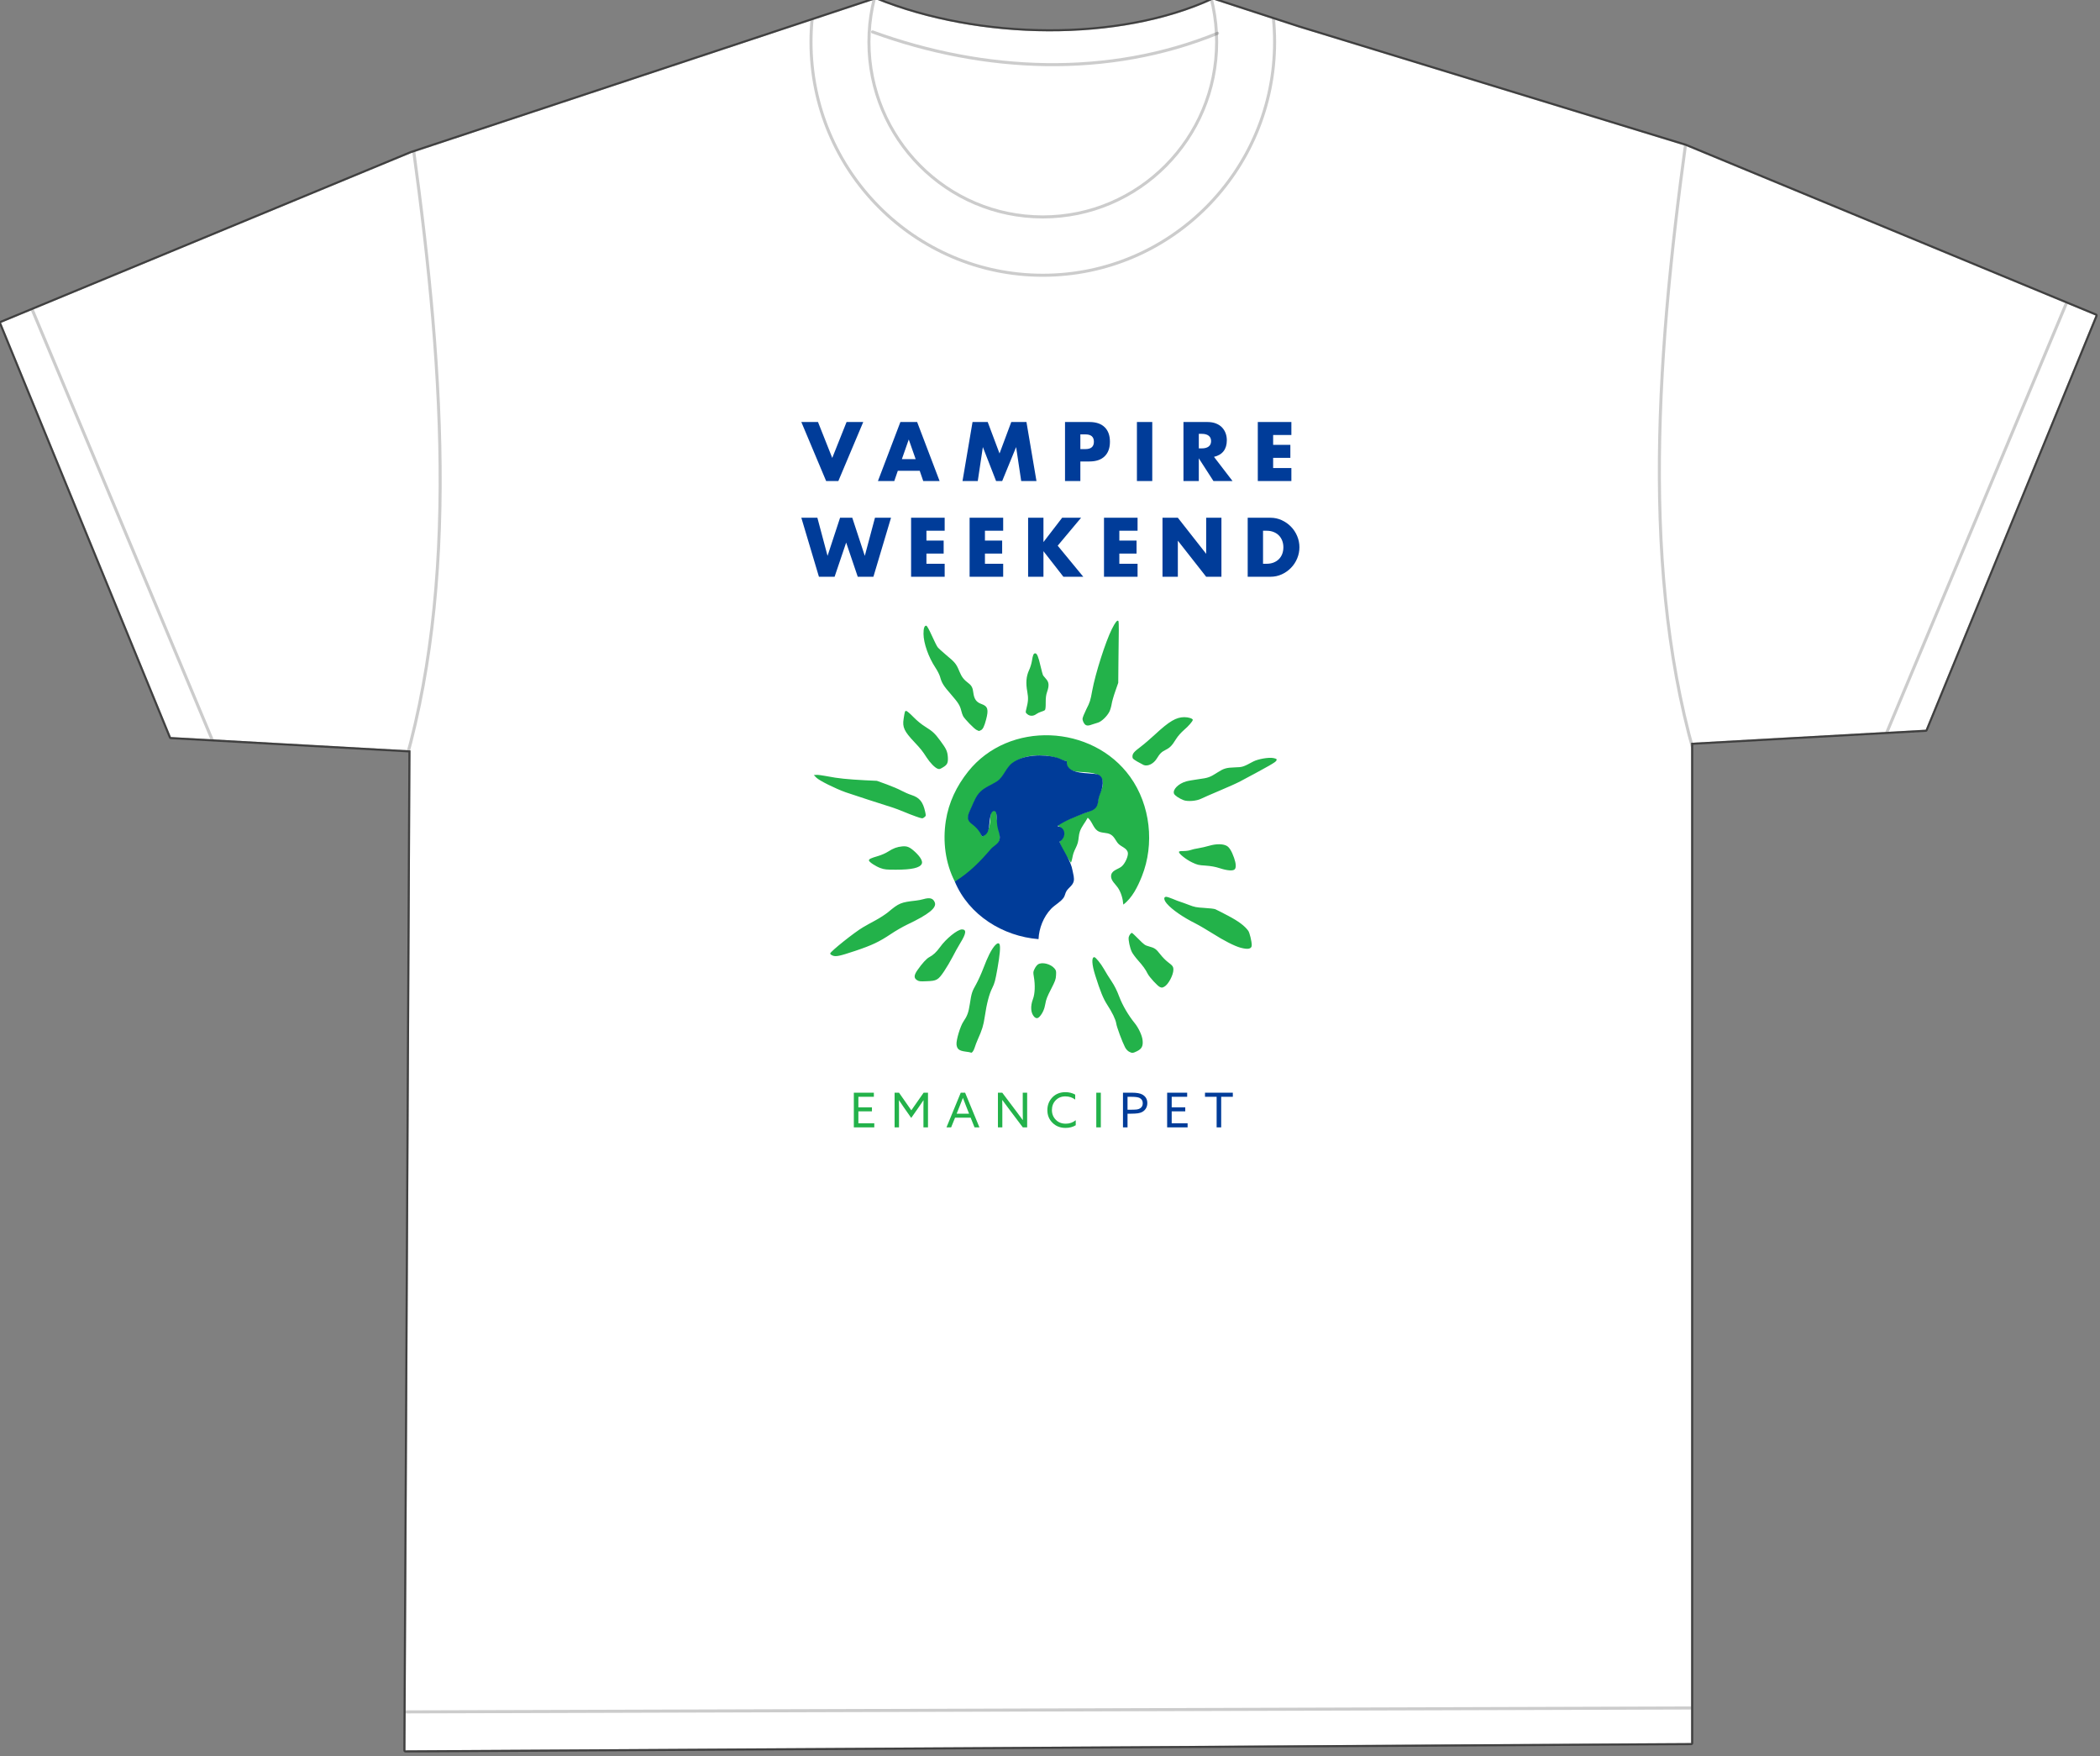 <?xml version="1.0" encoding="UTF-8" standalone="no"?>
<!DOCTYPE svg PUBLIC "-//W3C//DTD SVG 1.1//EN" "http://www.w3.org/Graphics/SVG/1.1/DTD/svg11.dtd">
<svg width="100%" height="100%" viewBox="0 0 2746 2296" version="1.1" xmlns="http://www.w3.org/2000/svg" xmlns:xlink="http://www.w3.org/1999/xlink" xml:space="preserve" xmlns:serif="http://www.serif.com/" style="fill-rule:evenodd;clip-rule:evenodd;stroke-linecap:round;stroke-linejoin:round;stroke-miterlimit:1.5;">
    <rect x="0" y="0" width="2746" height="2296" fill="#808080" stroke="none"/>
    <g transform="matrix(4.688,0,0,4.688,0,0)">
        <g transform="matrix(0.582,0,0,0.582,-727.481,-568.884)">
            <path d="M1872.5,990.632L2057.78,1047.32L2254.29,1128.64L2172.88,1327.11L2060.46,1333.38L2060.46,1810.81L2060.47,1812.65L2060.46,1812.65L2060.46,1812.65L1444.28,1816.16L1444.31,1809.14L1444.29,1809.14L1444.31,1808.98L1446.7,1337.03L1331.87,1330.62L1250.46,1132.15L1446.97,1050.83L1669.63,977.067C1719.31,997.235 1786.63,997.926 1831.32,977.23L1872.5,990.632Z" style="fill:white;"/>
            <clipPath id="_clip1">
                <path d="M1872.5,990.632L2057.78,1047.32L2254.29,1128.64L2172.88,1327.11L2060.46,1333.38L2060.46,1810.81L2060.47,1812.65L2060.46,1812.65L2060.46,1812.65L1444.28,1816.16L1444.31,1809.14L1444.29,1809.14L1444.31,1808.98L1446.7,1337.03L1331.87,1330.62L1250.46,1132.15L1446.97,1050.83L1669.63,977.067C1719.31,997.235 1786.63,997.926 1831.32,977.23L1872.5,990.632Z"/>
            </clipPath>
            <g clip-path="url(#_clip1)">
                <g>
                    <g transform="matrix(0.994,0,0,1,12.201,-26.644)">
                        <path d="M1748.03,912.461C1809.71,912.461 1859.79,962.542 1859.79,1024.23C1859.79,1085.91 1809.71,1136 1748.03,1136C1686.34,1136 1636.26,1085.91 1636.26,1024.23C1636.26,962.542 1686.34,912.461 1748.03,912.461ZM1748.03,940.403C1794.29,940.403 1831.85,977.964 1831.85,1024.23C1831.85,1070.49 1794.29,1108.05 1748.03,1108.05C1701.76,1108.05 1664.2,1070.49 1664.2,1024.23C1664.2,977.964 1701.76,940.403 1748.03,940.403Z" style="fill:none;stroke:black;stroke-opacity:0.2;stroke-width:1.46px;"/>
                    </g>
                    <g transform="matrix(1,0,0,1,1.267,-0.751)">
                        <path d="M1443.14,1342.85L1354.06,1341.45L1259.13,1114.61L1443.94,1029.09C1459.79,1138.2 1469.79,1248.66 1443.14,1342.85Z" style="fill:none;stroke:black;stroke-opacity:0.2;stroke-width:1.46px;"/>
                    </g>
                    <g transform="matrix(-1,0,0,1,3504.89,-4.899)">
                        <path d="M1443.14,1342.85L1354.06,1341.45L1259.13,1114.61L1443.94,1029.09C1459.79,1138.2 1469.79,1248.66 1443.14,1342.85Z" style="fill:none;stroke:black;stroke-opacity:0.2;stroke-width:1.46px;"/>
                    </g>
                    <g transform="matrix(1,0,0,1,1.267,-0.751)">
                        <path d="M1666.89,993.503C1720.72,1013.11 1780.02,1015.49 1832.22,994.162" style="fill:none;stroke:black;stroke-opacity:0.2;stroke-width:1.46px;"/>
                    </g>
                    <g transform="matrix(1,0,0,1,1.267,-0.751)">
                        <path d="M1426.88,1798.52L2094.03,1796.49" style="fill:none;stroke:black;stroke-opacity:0.2;stroke-width:1.46px;"/>
                    </g>
                </g>
                <g transform="matrix(0.76,0,0,0.76,419.883,283.338)">
                    <g transform="matrix(0.66,0,0,0.66,1685.08,1370.11)">
                        <path d="M14,150C27.527,144.162 38.874,131.919 47.741,120.579C50.109,117.551 54.989,115.416 56.357,111.791C58.725,105.517 54.156,94.718 53.996,88.001C53.955,86.272 54.126,81.367 51.13,81.921C47.705,82.555 48.117,88.54 47.914,91C47.386,97.407 46.145,103.97 40,107C38.836,103.08 37.009,100.013 33.958,97.209C31.354,94.817 27.159,92.999 26.962,88.985C26.802,85.706 28.982,81.898 30.309,79C32.446,74.333 34.61,68.92 38.213,65.184C43.163,60.051 49.879,57.995 55.391,53.992C61.005,49.914 63.418,41.889 69.015,37.39C80.167,28.427 96.72,27.884 110,31.425C113.951,32.479 116.798,34.695 121,35C119.762,40.606 123.593,43.815 129,44.801C135.7,46.022 148.705,44.584 153.411,50.279C158.187,56.057 153.78,62.31 151.814,68C150.53,71.717 151.261,75.598 148.566,78.812C145.074,82.977 139.761,83.601 135,85.464C127.399,88.438 119.081,91.974 112,96C118.897,100.476 120.728,106.23 114,112C116.132,119.4 120.737,125.68 125,132C126.23,129.15 126.386,125.983 127.36,123C128.48,119.568 130.552,116.467 131.502,113C132.498,109.367 132.257,105.613 133.549,102C135.26,97.213 138.72,93.473 141,89C145.174,92.383 145.993,98.25 150.213,101.397C153.816,104.083 159.038,102.773 162.985,105.09C167.098,107.503 167.812,112.052 171.302,114.816C174.47,117.324 179.897,118.984 179.356,124.004C178.942,127.856 176.007,133.746 172.867,136.006C169.304,138.57 163.298,139.46 163.296,145.004C163.295,149.321 167.703,152.658 169.892,156C173.035,160.799 174.537,166.336 175,172C183.496,165.746 188.887,154.626 192.731,145C205.004,114.263 200.913,76.929 181.572,50C145.516,-0.201 65.616,-3.974 26.666,45C15.649,58.852 8.147,74.454 5.424,92C2.382,111.612 4.905,132.204 14,150Z" style="fill:rgb(35,178,74);fill-rule:nonzero;"/>
                    </g>
                    <g transform="matrix(0.66,0,0,0.66,1685.08,1370.11)">
                        <path d="M40,107C47.85,104.671 46.416,96.589 47.616,90C47.995,87.917 48.475,83.178 51.13,82.631C53.783,82.085 53.909,86.422 53.981,88.001C54.151,91.755 54.175,95.31 55.039,99C55.918,102.752 57.943,107.036 56.396,110.896C54.983,114.42 50.743,116.194 48.349,119.004C38.097,131.034 27.659,141.601 14,150C27.401,182.179 60.088,202.324 94,205C94.458,194.49 98.762,183.625 106.043,176.004C109.56,172.322 115.115,169.52 117.988,165.402C119.321,163.491 119.473,160.999 120.741,159.014C122.779,155.823 126.557,153.782 127.552,149.961C128.393,146.728 127.178,143.181 126.615,140C124.708,129.233 118.15,121.965 114,112C120.731,108.071 120.336,98.326 112,97C119.18,91.933 128.827,88.323 137,85.015C140.854,83.456 145.642,82.863 148.566,79.656C151.512,76.425 150.665,71.842 152.209,68C154.153,63.164 157.657,54.236 153.397,49.514C151.291,47.179 147.875,47.198 145,46.925C137.061,46.171 120.029,46.552 121,35C117.298,34.462 114.556,32.336 111,31.429C98.144,28.148 80.036,28.547 69.015,36.637C62.874,41.145 60.673,49.891 54.621,53.992C49.261,57.623 43.038,59.581 38.213,64.326C34.331,68.143 32.035,74.085 29.862,79C28.47,82.148 26.058,86.4 26.619,89.957C27.16,93.389 30.638,95.093 32.988,97.209C36.137,100.044 38.309,103.156 40,107Z" style="fill:rgb(0,60,153);fill-rule:nonzero;"/>
                    </g>
                    <g transform="matrix(1.067,0,0,1.067,-2295.82,296.213)">
                        <path d="M3842.53,1199.75C3841.72,1199.3 3840.77,1198.27 3840.2,1197.16C3838.56,1194.01 3835.28,1185.2 3834.99,1183.07C3834.62,1180.69 3832.66,1176.63 3829.54,1171.84C3827.33,1168.39 3825.57,1164.13 3822.62,1154.78C3820.52,1148.18 3820.32,1143.92 3822.04,1143.92C3822.82,1143.92 3825.85,1147.65 3827.66,1150.81C3828.72,1152.74 3830.77,1156.01 3832.21,1158.14C3834.01,1160.85 3835.4,1163.6 3836.76,1167.24C3838.72,1172.41 3842.17,1178.31 3845.94,1182.94C3848.23,1185.77 3850.28,1190.2 3850.57,1192.98C3850.94,1196.39 3850.12,1198.07 3847.33,1199.46C3844.83,1200.69 3844.38,1200.73 3842.53,1199.75ZM3749,1200.28C3748.88,1200.16 3747.44,1199.91 3745.81,1199.71C3742.12,1199.21 3740.89,1198.23 3740.6,1195.53C3740.35,1192.9 3742.85,1184.58 3744.74,1181.88C3746.95,1178.68 3747.73,1176.51 3748.47,1171.59C3749.45,1165.15 3749.74,1164.25 3752.2,1159.91C3753.39,1157.78 3755.27,1153.6 3756.38,1150.68C3757.49,1147.73 3759.08,1143.96 3759.95,1142.28C3762.57,1137.04 3765.27,1134.41 3766.05,1136.38C3766.63,1137.86 3766.22,1142.57 3764.82,1150.48C3763.51,1157.86 3763.14,1159.25 3761.75,1162.08C3759.9,1165.69 3758.43,1171.38 3757.28,1179.17C3756.54,1184.21 3755.72,1186.88 3753.22,1192.41C3752.53,1193.97 3751.67,1196.22 3751.3,1197.45C3750.72,1199.38 3749.58,1200.81 3749,1200.28ZM3786.46,1179.09C3784.45,1176.88 3784.17,1172.94 3785.77,1168.68C3786.96,1165.56 3787.16,1160.4 3786.3,1155.48C3785.85,1152.86 3785.89,1152.53 3786.75,1150.81C3787.24,1149.74 3788.14,1148.6 3788.76,1148.18C3791.14,1146.63 3796.26,1147.9 3798.51,1150.6C3799.46,1151.75 3799.58,1152.16 3799.42,1154.62C3799.29,1157.04 3798.97,1157.94 3796.47,1162.82C3794.21,1167.16 3793.51,1168.97 3793.1,1171.47C3792.61,1174.54 3791.42,1177.2 3789.66,1179.09C3788.6,1180.24 3787.57,1180.24 3786.46,1179.09ZM3860.77,1161.55C3859.46,1161.01 3854.63,1155.77 3853.6,1153.76C3852.25,1151.05 3850.73,1149.01 3847.82,1145.73C3846.39,1144.13 3844.79,1141.95 3844.26,1140.93C3843.07,1138.59 3842.04,1133.63 3842.37,1132.12C3842.66,1130.93 3843.64,1129.58 3844.26,1129.58C3844.46,1129.58 3846.22,1131.22 3848.19,1133.23C3851.43,1136.5 3852,1136.95 3854.22,1137.53C3857.78,1138.51 3858.48,1139 3861.02,1142.24C3862.25,1143.84 3864.3,1145.93 3865.53,1146.83C3868.36,1148.96 3868.77,1149.5 3868.77,1151.34C3868.77,1154.5 3865.73,1160.15 3863.4,1161.38C3862.13,1162.04 3861.92,1162.04 3860.77,1161.55ZM3717.24,1157.49C3715.31,1156.26 3715.39,1154.58 3717.56,1151.51C3720.27,1147.61 3722.93,1144.7 3724.57,1143.88C3726.79,1142.73 3728.71,1140.93 3730.8,1138.06C3734.37,1133.02 3741.17,1127.53 3743.8,1127.53C3746.62,1127.53 3746.34,1129.9 3742.89,1135.48C3741.54,1137.73 3739.41,1141.46 3738.22,1143.88C3736.99,1146.26 3734.74,1150.07 3733.22,1152.33C3729.7,1157.49 3728.92,1157.94 3722.85,1158.14C3719.04,1158.31 3718.38,1158.23 3717.24,1157.49ZM3667.19,1142.9C3666.37,1142.53 3665.88,1142.04 3665.96,1141.71C3666.25,1140.44 3680.22,1129.25 3685.35,1126.26C3686.7,1125.44 3689.98,1123.63 3692.64,1122.2C3695.31,1120.77 3698.71,1118.55 3700.23,1117.28C3706.62,1111.95 3707.64,1111.5 3716.74,1110.48C3717.97,1110.35 3719.86,1109.99 3720.97,1109.66C3724.82,1108.55 3726.74,1109.08 3727.73,1111.5C3729.08,1114.7 3724.24,1118.63 3711.33,1124.74C3708.71,1126.01 3704.41,1128.47 3701.7,1130.32C3694.9,1134.86 3690.68,1136.87 3680.8,1140.19C3671.21,1143.39 3669.2,1143.8 3667.19,1142.9ZM3908.52,1138.35C3904.96,1137.4 3898.56,1134.13 3891.92,1129.9C3888.52,1127.77 3884.01,1125.11 3881.88,1124.04C3874.42,1120.31 3867.95,1115.85 3864.91,1112.28C3863.07,1110.15 3862.86,1108.26 3864.5,1108.26C3865.08,1108.26 3866.84,1108.84 3868.48,1109.53C3870.12,1110.23 3872.09,1111.01 3872.87,1111.21C3873.64,1111.46 3875.98,1112.28 3877.99,1113.06C3881.27,1114.33 3882.29,1114.53 3887.01,1114.82C3889.96,1114.99 3892.91,1115.31 3893.56,1115.6C3894.26,1115.89 3897.62,1117.61 3901.11,1119.45C3907.29,1122.69 3910.98,1125.48 3913.03,1128.35C3913.85,1129.5 3915.08,1134.58 3915.08,1136.83C3915.08,1139.05 3912.99,1139.54 3908.52,1138.35ZM3896.23,1091.38C3893.4,1090.47 3891.06,1090.07 3887.74,1089.82C3883.56,1089.57 3882.87,1089.37 3879.75,1087.89C3876.31,1086.25 3872.05,1082.85 3872.05,1081.79C3872.05,1081.34 3872.7,1081.21 3874.71,1081.21C3876.14,1081.21 3878.07,1080.97 3878.89,1080.64C3879.75,1080.31 3881.84,1079.82 3883.52,1079.57C3885.2,1079.29 3888.15,1078.63 3890.08,1078.06C3894.06,1076.91 3897.95,1076.91 3900.2,1078.1C3901.76,1078.88 3903.24,1081.25 3904.63,1085.23C3905.82,1088.59 3905.94,1091.09 3905,1092.03C3904.01,1093.06 3900.61,1092.81 3896.23,1091.38ZM3695.8,1091.34C3692.93,1090.35 3688.83,1087.65 3688.83,1086.75C3688.83,1085.97 3689.98,1085.39 3694.12,1084.2C3696.21,1083.59 3698.67,1082.52 3700.19,1081.54C3703.26,1079.57 3705.47,1078.75 3708.51,1078.47C3711.46,1078.18 3713.01,1078.88 3716.13,1081.75C3719.29,1084.7 3720.76,1087.28 3720.07,1088.75C3719,1091.13 3714.24,1092.24 3704.82,1092.24C3699.33,1092.24 3698.1,1092.15 3695.8,1091.34ZM3716.5,1060.76C3714.7,1060.14 3711.46,1058.87 3709.33,1057.97C3707.2,1057.07 3704.16,1055.92 3702.56,1055.43C3696.58,1053.59 3679.04,1047.85 3675.1,1046.5C3669.08,1044.36 3659.57,1039.65 3657.76,1037.85L3656.25,1036.33L3657.81,1036.21C3658.62,1036.13 3661.66,1036.54 3664.57,1037.11C3670.39,1038.26 3676.29,1038.87 3686.58,1039.4L3693.55,1039.73L3699.33,1041.82C3702.48,1042.97 3706.42,1044.65 3708.06,1045.55C3709.7,1046.41 3712.32,1047.6 3713.92,1048.09C3718.75,1049.65 3720.76,1052.11 3722.07,1058.01C3722.57,1060.35 3722.57,1060.43 3721.66,1061.17C3720.47,1062.15 3720.47,1062.15 3716.5,1060.76ZM3874.83,1051.17C3872.17,1050.14 3869.55,1048.38 3869.14,1047.32C3868.23,1044.9 3871.72,1041.37 3876.35,1040.06C3877.45,1039.73 3880.82,1039.16 3883.73,1038.75C3889.34,1038.01 3890.41,1037.64 3894.92,1034.73C3898.56,1032.4 3900.04,1031.94 3905.12,1031.78C3909.63,1031.66 3910,1031.54 3915.94,1028.34C3918.73,1026.86 3925,1025.76 3927.71,1026.25C3929.84,1026.66 3930.12,1026.94 3929.59,1027.85C3928.98,1028.87 3925.33,1030.96 3908.32,1040.02C3906.51,1041 3901.06,1043.46 3896.23,1045.47C3891.39,1047.52 3886.39,1049.69 3885.16,1050.31C3882.46,1051.66 3877.33,1052.07 3874.83,1051.17ZM3729.41,1032.56C3727.77,1031.94 3724.98,1029.08 3722.93,1025.92C3720.47,1022.11 3719.53,1020.92 3715.72,1016.86C3709.7,1010.51 3708.55,1008.05 3709.33,1003.17C3710.02,998.664 3710.11,998.418 3710.88,998.418C3711.29,998.418 3713.18,1000.02 3715.11,1002.02C3717.32,1004.28 3719.94,1006.41 3722.2,1007.8C3726.58,1010.55 3727.77,1011.66 3731.01,1016.04C3734.57,1020.84 3735.23,1022.27 3735.48,1025.71C3735.68,1029.16 3735.15,1030.27 3732.48,1031.82C3730.72,1032.89 3730.43,1032.93 3729.41,1032.56ZM3851.22,1030.39C3850.69,1030.14 3849.01,1029.24 3847.41,1028.34C3844.91,1026.86 3844.58,1026.54 3844.58,1025.43C3844.58,1023.62 3845.44,1022.6 3849.42,1019.61C3851.39,1018.13 3855.2,1014.85 3857.91,1012.35C3866.39,1004.48 3870.41,1002.15 3875.24,1002.11C3877.7,1002.11 3880.24,1002.93 3880.24,1003.71C3880.24,1004.48 3877.7,1007.44 3875.04,1009.69C3873.32,1011.21 3871.51,1013.21 3870.45,1014.89C3867.91,1018.95 3866.88,1020.06 3864.3,1021.37C3861.72,1022.68 3860.86,1023.5 3858.85,1026.74C3856.96,1029.73 3853.56,1031.33 3851.22,1030.39ZM3752.57,1009.73C3751.13,1009.12 3745.31,1003.13 3744.45,1001.41C3744.12,1000.8 3743.67,999.36 3743.39,998.254C3742.61,995.139 3741.66,993.622 3737.32,988.622C3732.93,983.621 3731.83,981.859 3730.89,978.293C3730.52,977.022 3729.29,974.563 3728.02,972.678C3724.04,966.653 3721.13,958.373 3721.09,952.922C3721.05,949.602 3721.66,947.88 3722.77,948.085C3723.18,948.167 3724.37,950.299 3725.97,953.824C3727.36,956.898 3728.88,959.972 3729.37,960.668C3729.86,961.324 3732.2,963.497 3734.53,965.423C3739.66,969.645 3740.52,970.669 3742.32,975.137C3743.71,978.416 3744.82,979.891 3747.89,982.228C3749.53,983.498 3750.23,984.892 3750.52,987.556C3751.01,991.45 3752.32,993.294 3755.4,994.36C3759.08,995.672 3759.66,997.557 3758.1,1003.46C3757.03,1007.56 3756.17,1009.32 3754.95,1009.85C3754.41,1010.1 3753.92,1010.3 3753.88,1010.3C3753.84,1010.26 3753.26,1010.02 3752.57,1009.73ZM3815.93,1005.63C3815.44,1004.89 3815.07,1003.75 3815.07,1003.09C3815.07,1002.43 3816.1,999.893 3817.33,997.393C3819.46,993.253 3819.74,992.352 3820.81,986.408C3822.66,976.367 3828.64,957.594 3832.41,950.053C3834.46,945.995 3835.57,944.601 3836.26,945.257C3836.43,945.462 3836.55,947.839 3836.51,950.586C3836.47,953.332 3836.35,961.488 3836.3,968.702L3836.18,981.818L3834.42,986.859C3833.43,989.646 3832.49,993.007 3832.29,994.36C3832.08,995.713 3831.51,997.68 3831.02,998.746C3829.66,1001.53 3826.26,1004.81 3824.05,1005.39C3823.07,1005.67 3821.55,1006.16 3820.69,1006.45C3818.11,1007.44 3816.88,1007.23 3815.93,1005.63ZM3782.45,1000.34C3781.34,999.401 3781.34,999.319 3781.83,997.352C3783.02,992.72 3783.1,990.958 3782.45,987.187C3781.46,981.941 3781.79,978.006 3783.43,974.44C3784.17,972.924 3784.95,970.341 3785.19,968.743C3785.73,965.341 3786.14,964.398 3787.12,964.398C3788.18,964.398 3789.01,966.448 3790.28,972.022C3790.89,974.727 3791.59,977.186 3791.83,977.514C3792.08,977.842 3792.9,978.826 3793.64,979.687C3795.28,981.531 3795.4,983.539 3794.13,987.187C3793.51,988.991 3793.31,990.548 3793.31,993.458C3793.35,995.754 3793.19,997.516 3792.9,997.844C3792.65,998.172 3791.67,998.623 3790.73,998.869C3789.83,999.114 3788.47,999.77 3787.73,1000.3C3786.05,1001.57 3783.92,1001.62 3782.45,1000.34Z" style="fill:rgb(35,178,74);fill-rule:nonzero;"/>
                    </g>
                </g>
                <g transform="matrix(0.209,0,0,0.209,1276.46,1057.98)">
                    <path d="M2265.99,937.034L2230.81,937.034L2230.81,801.725L2265.99,801.725L2265.99,857.536L2308.88,801.725L2352.3,801.725L2298.65,865.791L2357.33,937.034L2311.75,937.034L2265.99,878.352L2265.99,937.034ZM1787.05,937.034L1751.15,937.034L1710.78,801.725L1747.57,801.725L1770.89,889.12L1799.61,801.725L1827.6,801.725L1856.31,889.12L1879.64,801.725L1916.43,801.725L1876.05,937.034L1840.16,937.034L1813.6,858.612L1787.05,937.034ZM2574.16,937.034L2538.98,937.034L2538.98,801.725L2574.16,801.725L2639.12,884.454L2639.12,801.725L2674.11,801.725L2674.11,937.034L2639.12,937.034L2574.16,854.305L2574.16,937.034ZM2173.64,831.515L2131.82,831.515L2131.82,854.126L2171.3,854.126L2171.3,883.915L2131.82,883.915L2131.82,907.245L2173.64,907.245L2173.64,937.034L2096.65,937.034L2096.65,801.725L2173.64,801.725L2173.64,831.515ZM2481.8,831.515L2439.99,831.515L2439.99,854.126L2479.47,854.126L2479.47,883.915L2439.99,883.915L2439.99,907.245L2481.8,907.245L2481.8,937.034L2404.82,937.034L2404.82,801.725L2481.8,801.725L2481.8,831.515ZM2039.47,831.515L1997.66,831.515L1997.66,854.126L2037.14,854.126L2037.14,883.915L1997.66,883.915L1997.66,907.245L2039.47,907.245L2039.47,937.034L1962.48,937.034L1962.48,801.725L2039.47,801.725L2039.47,831.515ZM2786.38,937.034L2734.34,937.034L2734.34,801.725L2786.38,801.725C2795.59,801.725 2804.24,803.58 2812.31,807.288C2820.39,810.997 2827.45,815.932 2833.49,822.093C2839.53,828.255 2844.29,835.433 2847.76,843.628C2851.22,851.823 2852.96,860.407 2852.96,869.38C2852.96,878.233 2851.26,886.757 2847.85,894.952C2844.44,903.147 2839.71,910.355 2833.67,916.576C2827.63,922.797 2820.57,927.762 2812.49,931.471C2804.42,935.18 2795.71,937.034 2786.38,937.034ZM2777.59,831.515L2769.51,831.515L2769.51,907.245L2777.59,907.245C2783.69,907.245 2789.13,906.287 2793.92,904.373C2798.7,902.459 2802.74,899.827 2806.03,896.477C2809.32,893.127 2811.84,889.15 2813.57,884.544C2815.3,879.938 2816.17,874.883 2816.17,869.38C2816.17,863.996 2815.27,858.971 2813.48,854.305C2811.68,849.64 2809.14,845.632 2805.85,842.282C2802.56,838.932 2798.53,836.3 2793.74,834.386C2788.95,832.472 2783.57,831.515 2777.59,831.515ZM2622.24,717.571L2587.06,717.571L2587.06,582.262L2641.8,582.262C2649.34,582.262 2655.91,583.369 2661.54,585.582C2667.16,587.795 2671.8,590.816 2675.45,594.644C2679.1,598.473 2681.85,602.899 2683.7,607.924C2685.55,612.949 2686.48,618.332 2686.48,624.075C2686.48,634.364 2684,642.708 2679.03,649.109C2674.07,655.509 2666.74,659.846 2657.05,662.119L2699.58,717.571L2655.8,717.571L2622.24,665.529L2622.24,717.571ZM2350.61,717.571L2315.44,717.571L2315.44,582.262L2371.43,582.262C2386.62,582.262 2398.26,586.21 2406.33,594.106C2414.41,602.002 2418.44,613.128 2418.44,627.485C2418.44,641.841 2414.41,652.967 2406.33,660.863C2398.26,668.759 2386.62,672.707 2371.43,672.707L2350.61,672.707L2350.61,717.571ZM2834.5,612.052L2792.69,612.052L2792.69,634.663L2832.17,634.663L2832.17,664.452L2792.69,664.452L2792.69,687.781L2834.5,687.781L2834.5,717.571L2757.51,717.571L2757.51,582.262L2834.5,582.262L2834.5,612.052ZM2515.5,717.571L2480.32,717.571L2480.32,582.262L2515.5,582.262L2515.5,717.571ZM2027.84,717.571L1990.33,717.571L1982.26,694.062L1932.01,694.062L1923.93,717.571L1886.43,717.571L1937.93,582.262L1976.34,582.262L2027.84,717.571ZM2115.38,717.571L2080.39,717.571L2103.36,582.262L2138.17,582.262L2165.27,654.403L2192.19,582.262L2227,582.262L2249.97,717.571L2214.98,717.571L2203.31,639.688L2171.37,717.571L2157.37,717.571L2127.04,639.688L2115.38,717.571ZM1795.66,717.571L1767.66,717.571L1710.78,582.262L1749,582.262L1781.66,664.632L1814.5,582.262L1852.73,582.262L1795.66,717.571ZM1972.93,667.324L1957.13,622.28L1941.34,667.324L1972.93,667.324ZM2362.28,610.616L2350.61,610.616L2350.61,644.353L2362.28,644.353C2375.2,644.353 2381.66,638.73 2381.66,627.485C2381.66,616.239 2375.2,610.616 2362.28,610.616ZM2628.88,609.36L2622.24,609.36L2622.24,642.738L2628.88,642.738C2635.82,642.738 2641.14,641.303 2644.85,638.431C2648.56,635.56 2650.41,631.433 2650.41,626.049C2650.41,620.665 2648.56,616.538 2644.85,613.667C2641.14,610.795 2635.82,609.36 2628.88,609.36Z" style="fill:rgb(0,60,153);fill-rule:nonzero;"/>
                </g>
                <g transform="matrix(0.954,0,0,0.954,-4161.37,-5897.2)">
                    <g transform="matrix(24.068,0,0,24.068,6099.25,7772.38)">
                        <path d="M0.081,-0L0.081,-0.724L0.499,-0.724L0.499,-0.638L0.176,-0.638L0.176,-0.418L0.459,-0.418L0.459,-0.335L0.176,-0.335L0.176,-0.086L0.508,-0.086L0.508,-0L0.081,-0Z" style="fill:rgb(35,178,74);fill-rule:nonzero;"/>
                    </g>
                    <g transform="matrix(24.068,0,0,24.068,6119.73,7772.38)">
                        <path d="M0.428,-0.197L0.27,-0.423C0.248,-0.454 0.216,-0.502 0.173,-0.566L0.171,-0.565C0.172,-0.508 0.173,-0.455 0.173,-0.408L0.173,-0L0.081,-0L0.081,-0.724L0.173,-0.724L0.43,-0.356L0.687,-0.724L0.778,-0.724L0.778,-0L0.683,-0L0.683,-0.408C0.683,-0.455 0.684,-0.508 0.685,-0.565L0.683,-0.566C0.64,-0.502 0.608,-0.454 0.586,-0.423L0.428,-0.197Z" style="fill:rgb(35,178,74);fill-rule:nonzero;"/>
                    </g>
                    <g transform="matrix(24.068,0,0,24.068,6147.62,7772.38)">
                        <path d="M0.005,-0L0.303,-0.724L0.394,-0.724L0.693,-0L0.591,-0L0.51,-0.202L0.184,-0.202L0.102,-0L0.005,-0ZM0.276,-0.432L0.217,-0.285L0.477,-0.285L0.418,-0.435C0.393,-0.498 0.37,-0.558 0.349,-0.614L0.347,-0.614C0.328,-0.561 0.304,-0.501 0.276,-0.432Z" style="fill:rgb(35,178,74);fill-rule:nonzero;"/>
                    </g>
                    <g transform="matrix(24.068,0,0,24.068,6171.64,7772.38)">
                        <path d="M0.173,-0L0.081,-0L0.081,-0.724L0.171,-0.724L0.474,-0.322C0.513,-0.27 0.555,-0.214 0.599,-0.153L0.601,-0.154C0.6,-0.238 0.599,-0.307 0.599,-0.36L0.599,-0.724L0.691,-0.724L0.691,-0L0.601,-0L0.298,-0.402C0.259,-0.454 0.217,-0.51 0.173,-0.571L0.171,-0.57C0.172,-0.486 0.173,-0.417 0.173,-0.364L0.173,-0Z" style="fill:rgb(35,178,74);fill-rule:nonzero;"/>
                    </g>
                    <g transform="matrix(24.068,0,0,24.068,6197.44,7772.38)">
                        <path d="M0.041,-0.36C0.041,-0.465 0.076,-0.554 0.146,-0.627C0.216,-0.699 0.307,-0.735 0.418,-0.735C0.493,-0.735 0.561,-0.718 0.622,-0.684L0.622,-0.58C0.562,-0.625 0.494,-0.647 0.417,-0.647C0.335,-0.647 0.268,-0.62 0.215,-0.566C0.162,-0.511 0.136,-0.443 0.136,-0.362C0.136,-0.281 0.163,-0.213 0.217,-0.159C0.27,-0.104 0.34,-0.077 0.425,-0.077C0.504,-0.077 0.573,-0.101 0.633,-0.15L0.633,-0.045C0.574,-0.008 0.503,0.011 0.42,0.011C0.311,0.011 0.22,-0.024 0.149,-0.095C0.077,-0.165 0.041,-0.253 0.041,-0.36Z" style="fill:rgb(35,178,74);fill-rule:nonzero;"/>
                    </g>
                    <g transform="matrix(24.068,0,0,24.068,6221.05,7772.38)">
                        <rect x="0.081" y="-0.724" width="0.095" height="0.724" style="fill:rgb(35,178,74);fill-rule:nonzero;"/>
                    </g>
                    <g transform="matrix(24.068,0,0,24.068,6234.46,7772.38)">
                        <path d="M0.081,-0L0.081,-0.724L0.27,-0.724C0.367,-0.724 0.439,-0.711 0.484,-0.686C0.554,-0.647 0.589,-0.588 0.589,-0.507C0.589,-0.467 0.58,-0.432 0.563,-0.401C0.545,-0.37 0.521,-0.345 0.491,-0.327C0.462,-0.31 0.429,-0.299 0.392,-0.294C0.355,-0.289 0.308,-0.286 0.251,-0.286L0.176,-0.286L0.176,-0L0.081,-0ZM0.176,-0.369L0.263,-0.369C0.31,-0.369 0.345,-0.371 0.371,-0.374C0.396,-0.377 0.417,-0.385 0.436,-0.396C0.475,-0.419 0.494,-0.455 0.494,-0.503C0.494,-0.555 0.472,-0.592 0.427,-0.615C0.396,-0.63 0.341,-0.638 0.262,-0.638L0.176,-0.638L0.176,-0.369Z" style="fill:rgb(0,60,153);fill-rule:nonzero;"/>
                    </g>
                    <g transform="matrix(24.068,0,0,24.068,6256.65,7772.38)">
                        <path d="M0.081,-0L0.081,-0.724L0.499,-0.724L0.499,-0.638L0.176,-0.638L0.176,-0.418L0.459,-0.418L0.459,-0.335L0.176,-0.335L0.176,-0.086L0.508,-0.086L0.508,-0L0.081,-0Z" style="fill:rgb(0,60,153);fill-rule:nonzero;"/>
                    </g>
                    <g transform="matrix(24.068,0,0,24.068,6277.13,7772.38)">
                        <path d="M0.263,-0L0.263,-0.638L0.02,-0.638L0.02,-0.724L0.601,-0.724L0.601,-0.638L0.358,-0.638L0.358,-0L0.263,-0Z" style="fill:rgb(0,60,153);fill-rule:nonzero;"/>
                    </g>
                </g>
            </g>
            <path d="M2060.47,1813.65L2060.52,1813.65C2060.77,1813.63 2061.01,1813.53 2061.18,1813.35C2061.37,1813.16 2061.47,1812.91 2061.47,1812.64L2061.46,1810.81C2061.46,1810.81 2061.46,1334.32 2061.46,1334.32C2061.46,1334.32 2172.94,1328.11 2172.94,1328.11C2173.32,1328.09 2173.66,1327.85 2173.8,1327.49L2255.21,1129.02C2255.42,1128.51 2255.18,1127.93 2254.67,1127.72L2058.16,1046.39C2058.13,1046.38 2058.1,1046.37 2058.07,1046.36L1872.8,989.678L1831.63,976.279C1831.39,976.201 1831.13,976.216 1830.9,976.323C1786.43,996.916 1719.44,996.209 1670.01,976.141C1669.79,976.051 1669.54,976.043 1669.32,976.118L1446.65,1049.88C1446.63,1049.89 1446.61,1049.89 1446.59,1049.9L1250.08,1131.23C1249.57,1131.44 1249.33,1132.02 1249.54,1132.53L1330.94,1331C1331.09,1331.36 1331.43,1331.6 1331.81,1331.62L1445.7,1337.97L1443.31,1808.89L1443.3,1808.97L1443.31,1808.98C1443.31,1809.04 1443.32,1809.09 1443.33,1809.15L1443.31,1809.13L1443.28,1816.16C1443.28,1816.42 1443.38,1816.68 1443.57,1816.87C1443.76,1817.06 1444.02,1817.16 1444.28,1817.16L2060.47,1813.65L2060.47,1813.65ZM2059.47,1812.66C2059.47,1812.91 2059.57,1813.15 2059.74,1813.33C2059.58,1813.18 2059.47,1812.97 2059.46,1812.66L1444.28,1816.16L1444.31,1809.14L1444.29,1809.14L1444.31,1808.98L1446.7,1337.03L1331.87,1330.62L1250.46,1132.15L1446.97,1050.83L1669.63,977.067C1719.31,997.235 1786.63,997.926 1831.32,977.23L1872.5,990.632L2057.78,1047.32L2254.29,1128.64L2172.88,1327.11L2060.46,1333.38L2060.46,1810.81L2060.47,1812.65L2060.46,1812.65L2060.46,1812.65L2059.47,1812.66ZM1444.14,1809.97L1444.14,1809.96L1444.14,1809.97Z" style="fill-opacity:0.5;"/>
        </g>
    </g>
</svg>
